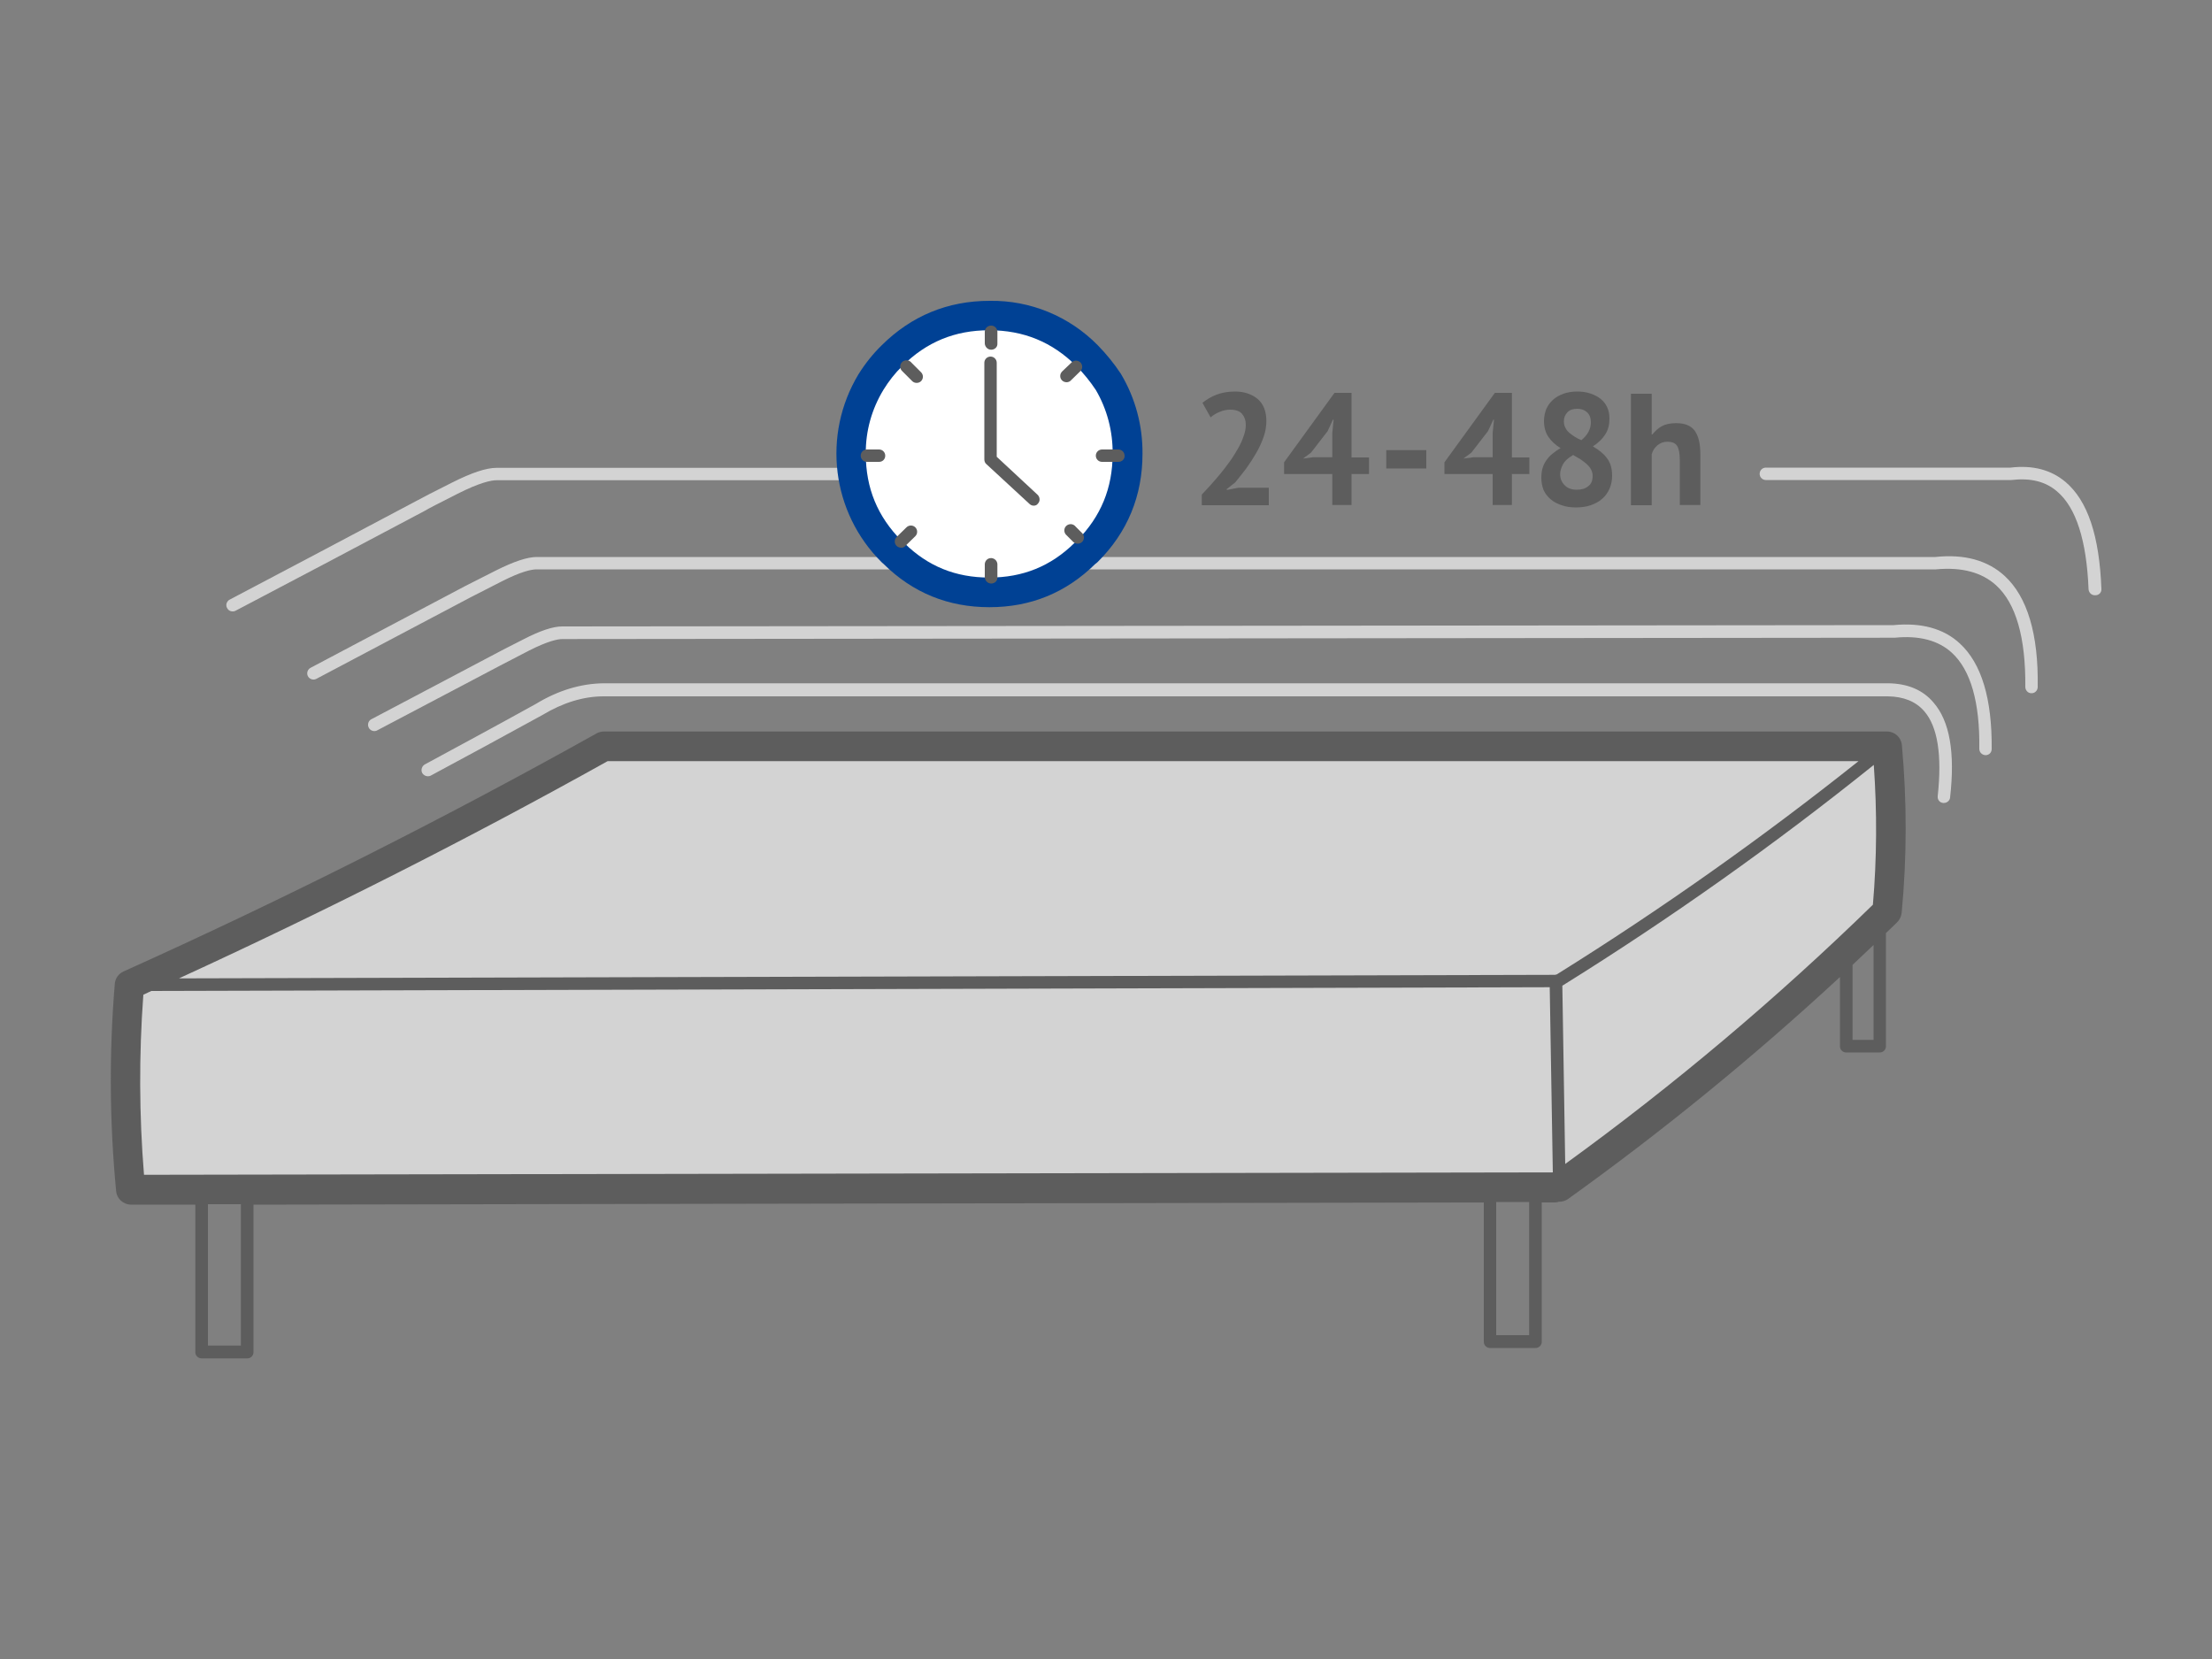 <?xml version="1.0" encoding="utf-8"?>
<!-- Generator: Adobe Illustrator 27.8.1, SVG Export Plug-In . SVG Version: 6.00 Build 0)  -->
<svg version="1.1" id="Layer_1" xmlns="http://www.w3.org/2000/svg" xmlns:xlink="http://www.w3.org/1999/xlink" x="0px" y="0px"
	 viewBox="0 0 1000 750" style="enable-background:new 0 0 1000 750;" xml:space="preserve">
<rect x="0" y="0" width="1000" height="750" fill="#808080" stroke="none"/>
<style type="text/css">
	.st0{fill-rule:evenodd;clip-rule:evenodd;fill:#D3D3D3;}
	.st1{fill:#5D5D5D;}
	.st2{fill:#D3D3D3;}
	.st3{fill-rule:evenodd;clip-rule:evenodd;fill:#FFFFFF;}
	.st4{fill:#004194;}
</style>
<polygon class="st0" points="59,446.9 275,336.1 851.7,336.1 851.7,412.9 706.8,537.9 59,537.9 "/>
<path class="st1" d="M859.8,336.8c-0.3-3.4-3.2-6.1-6.7-6.1H273c-1.1,0-2.3,0.3-3.2,0.8C200,370.5,128,406.7,55.8,439.2
	c-2.2,1-3.7,3.1-3.9,5.5c-2.6,31.2-2.4,62.6,0.6,93.8c0.3,3.4,3.2,6,6.6,6.1l0,0h29.2v66.7c0,1.6,1.3,2.8,2.9,2.8h20.6
	c1.6,0,2.8-1.3,2.8-2.8v-66.7l556.2-1v63c0,1.6,1.3,2.8,2.8,2.8h0h20.6c1.6,0,2.8-1.3,2.8-2.8v0v-63h5.8c0.7,0,1.3-0.1,1.9-0.3
	c1.5,0,2.9-0.4,4.1-1.2c43.1-30.9,84.1-64.4,123-100.4V473c0,1.6,1.3,2.8,2.8,2.8l0,0h15.2c1.6,0,2.8-1.3,2.8-2.8v0v-51.2
	c1.7-1.6,3.4-3.2,5.1-4.9c1.1-1.1,1.8-2.6,2-4.2C862.1,387.5,862.1,362.1,859.8,336.8z M274.7,344.1h565.5
	c-43.6,34.7-89.1,66.9-136.4,96.4l-0.8,0.2l-622.1,1.6C146.3,412.3,211.4,379.4,274.7,344.1z M64.8,449.7l3.6-1.7l632.2-1.7
	l1.4,83.7l-636.9,1.1C62.9,504.1,62.8,476.8,64.8,449.7z M108.9,608.3H94v-63.9h14.9L108.9,608.3z M691.3,603.6h-14.9v-60.2h14.9
	V603.6z M707.6,526.2l-1.3-80.6l0.2-0.1c48.8-30.4,95.8-63.7,140.6-99.7c1.5,21,1.4,42.2-0.4,63.2
	C803.2,451.4,756.7,490.6,707.6,526.2z M847,470.1h-9.5v-33.9c3.2-3,6.3-6,9.5-9V470.1z"/>
<path class="st2" d="M853.6,308.9H272.9c-10.2,0.1-20.6,3.2-30.6,9.3c-17.7,9.8-34.6,18.9-50.1,27.3c-1.4,0.7-2,2.4-1.4,3.8
	c0.7,1.4,2.4,2,3.8,1.4c0.1,0,0.2-0.1,0.2-0.1c15.6-8.4,32.5-17.5,50.3-27.3c9.3-5.6,18.6-8.5,27.8-8.5h580.5
	c7.2,0.1,12.6,2.3,16.4,6.6c6.2,7,8.2,20,6.2,38.5c-0.2,1.6,0.9,3,2.5,3.1c0,0,0,0,0,0h0.3c1.4,0,2.7-1.1,2.8-2.5
	c2.3-20.4-0.2-34.5-7.5-42.9C869.3,311.9,862.4,309,853.6,308.9z"/>
<path class="st2" d="M206.9,223.2c9.9-5,15.1-6.1,17.6-6.1h229.4c1.6,0,2.8-1.3,2.8-2.8c0-1.6-1.3-2.8-2.8-2.8H224.5
	c-4.7,0-11.3,2.2-20.2,6.7c-8.4,4.2-13.6,6.9-15.2,7.8c-31.6,16.8-60.1,31.8-85.5,45.2c-1.3,0.9-1.7,2.6-0.8,3.9
	c0.7,1.2,2.2,1.6,3.5,1.1c25.4-13.3,53.9-28.4,85.6-45.2C193.5,230,198.6,227.4,206.9,223.2z"/>
<path class="st2" d="M906.3,260.4c-7.7-7.1-18.3-10-31.3-8.6H242.7c-4.3,0-10.3,2-18.5,6.1c-7.7,3.9-12.4,6.3-14,7.1
	c-25.5,13.5-48.7,25.7-69.6,36.8c-1.4,0.6-2.1,2.3-1.5,3.7s2.3,2.1,3.7,1.5c0.1-0.1,0.3-0.1,0.4-0.2c20.9-11.1,44.1-23.3,69.6-36.8
	c1.6-0.8,6.2-3.2,13.9-7.1c9-4.6,13.6-5.5,15.9-5.5h632.6c11.6-1.1,20.7,1.3,27.2,7.2c9,8.2,13.4,23.7,13.2,45.9
	c0,1.6,1.2,2.9,2.8,2.9l0,0c1.6,0,2.8-1.3,2.8-2.8C921.6,286.7,916.5,269.8,906.3,260.4z"/>
<path class="st2" d="M886,290.9c-7.3-6.8-17.5-9.5-29.9-8.3l-602,0.6c-4.1,0-9.9,1.9-17.6,5.9c-7.3,3.7-11.8,6-13.2,6.8l-55.7,29.4
	c-1.3,0.9-1.6,2.7-0.7,4c0.8,1.1,2.2,1.5,3.4,1l55.8-29.4c1.5-0.8,5.9-3.1,13.1-6.8c8.5-4.3,12.9-5.2,15.1-5.2l602.3-0.6
	c11-1.1,19.7,1.2,25.8,6.8c8.5,7.8,12.7,22.4,12.4,43.4c0,1.6,1.2,2.8,2.8,2.9l0,0c1.6,0,2.8-1.2,2.8-2.8
	C900.6,315.9,895.8,299.9,886,290.9z"/>
<path class="st3" d="M501.1,172.8c5.8,9.8,8.8,21,8.7,32.4c0,17.3-6.1,32.1-18.3,44.3c-0.4,0.3-0.7,0.5-1,0.9
	c-11.9,11.6-26.3,17.5-43.2,17.5s-31.2-5.8-43-17.5c-0.3-0.3-0.7-0.6-1-0.9c-20.4-20.3-24.4-52-9.5-76.7c2.7-4.3,5.9-8.3,9.5-11.9
	c12.1-12.1,26.8-18.2,44-18.2c16.6-0.3,32.6,6.3,44.2,18.2C495,164.5,498.3,168.5,501.1,172.8z"/>
<path class="st4" d="M447.3,274.5c-18.6,0-34.6-6.5-47.7-19.4l-0.3-0.3c-0.3-0.2-0.5-0.4-0.7-0.6c-22.7-22.5-27-57.6-10.5-85
	c3-4.8,6.5-9.2,10.5-13.1c13.4-13.3,29.8-20.1,48.8-20.1c18.4-0.3,36,7,48.9,20.1c3.9,4,7.4,8.3,10.5,13l0.1,0.2
	c6.4,10.8,9.7,23.2,9.6,35.8c0,19.1-6.8,35.6-20.3,49c-0.2,0.2-0.5,0.4-0.7,0.6c-0.1,0.1-0.2,0.1-0.3,0.2
	C481.9,268,465.9,274.5,447.3,274.5z M407.6,244.5c0.5,0.4,0.9,0.7,1.3,1.1c10.6,10.4,23.1,15.5,38.3,15.5s27.8-5.1,38.5-15.6
	c0.4-0.4,0.8-0.7,1.2-1.1c10.8-10.9,16.1-23.8,16.1-39.3c0.1-10.1-2.5-20.1-7.6-28.8c-2.6-3.9-5.5-7.5-8.8-10.8
	c-10.9-10.9-23.9-16.2-39.4-16.2s-28.4,5.3-39.3,16.2c-3.3,3.2-6.1,6.8-8.5,10.7c-5.3,8.7-8.1,18.7-8,28.9
	C391.4,220.7,396.7,233.5,407.6,244.5L407.6,244.5z"/>
<path class="st1" d="M448.1,263.8c-1.6,0-2.8-1.3-2.9-2.8v-6c0.1-1.6,1.4-2.8,3-2.7c1.4,0.1,2.6,1.2,2.7,2.7v6
	C451,262.6,449.7,263.8,448.1,263.8z M505.6,208.8h-7.4c-1.6,0-2.8-1.3-2.8-2.8c0-1.6,1.3-2.8,2.8-2.8c0,0,0,0,0,0h7.4
	c1.6,0,2.8,1.3,2.8,2.8C508.5,207.6,507.2,208.8,505.6,208.8C505.7,208.8,505.7,208.8,505.6,208.8z M397.4,208.8h-5.5
	c-1.6,0-2.8-1.3-2.8-2.8c0-1.6,1.3-2.8,2.8-2.8h5.5c1.6,0,2.8,1.3,2.8,2.8C400.2,207.6,399,208.8,397.4,208.8
	C397.4,208.8,397.4,208.8,397.4,208.8z M448.1,158.1c-1.6,0-2.8-1.3-2.9-2.8v-5.1c-0.1-1.6,1.1-2.9,2.7-3c1.6-0.1,2.9,1.1,3,2.7
	c0,0.1,0,0.2,0,0.3v5.1C451,156.9,449.7,158.1,448.1,158.1L448.1,158.1z"/>
<path class="st1" d="M407.4,247.6c-1.6,0-2.9-1.2-2.9-2.8c0-0.8,0.3-1.5,0.9-2.1l4.4-4.3c1.1-1.1,2.9-1.1,4,0c1.1,1.1,1.1,2.9,0,4
	l-4.4,4.3C408.8,247.4,408.1,247.7,407.4,247.6z M487.2,245.8c-0.7,0-1.5-0.3-2-0.8l-3-3c-1.2-1-1.4-2.8-0.4-4s2.8-1.4,4-0.4
	c0.1,0.1,0.3,0.2,0.4,0.4l3,3c1.1,1.1,1.1,2.9,0,4C488.7,245.5,487.9,245.8,487.2,245.8L487.2,245.8z M414.4,173.1
	c-0.8,0-1.5-0.3-2-0.8l-4.4-4.4c-1.2-1-1.4-2.8-0.4-4s2.8-1.4,4-0.4c0.1,0.1,0.3,0.2,0.4,0.4l4.4,4.4c1.1,1.1,1.1,2.9,0,4
	C415.9,172.8,415.2,173.1,414.4,173.1L414.4,173.1z M482.2,172.8c-1.6,0-2.9-1.2-2.9-2.8c0-0.8,0.3-1.5,0.9-2.1l4.3-4.1
	c1.1-1.1,2.9-1,4,0.1c1,1.1,1,2.9-0.1,3.9l-4.2,4.1C483.7,172.5,482.9,172.8,482.2,172.8L482.2,172.8z"/>
<path class="st1" d="M467.3,228.6c-0.7,0-1.4-0.3-1.9-0.8l-19.5-18c-0.6-0.5-0.9-1.3-0.9-2.1V164c0-1.6,1.3-2.8,2.8-2.8
	c1.6,0,2.8,1.3,2.8,2.8v42.5l18.5,17.2c1.1,1.1,1.2,2.9,0.1,4C468.8,228.3,468.1,228.6,467.3,228.6L467.3,228.6z"/>
<g>
	<path class="st1" d="M572.5,190.3c0,2.4-0.4,4.9-1.3,7.4c-0.9,2.5-2,4.9-3.4,7.3c-1.4,2.4-2.9,4.7-4.5,6.9
		c-1.7,2.2-3.3,4.3-4.9,6.2l-3.8,3v0.4l5.2-1h13.8v7.9h-30.3v-4.8c1.1-1.2,2.4-2.6,3.9-4.2c1.4-1.6,2.9-3.3,4.4-5.1
		c1.5-1.8,2.9-3.7,4.3-5.6c1.4-1.9,2.6-3.9,3.7-5.8c1.1-1.9,2-3.8,2.6-5.7c0.7-1.8,1-3.6,1-5.2c0-2-0.6-3.6-1.7-4.9
		c-1.1-1.3-2.9-1.9-5.4-1.9c-1.5,0-3.1,0.3-4.7,1c-1.6,0.6-3,1.5-4.1,2.5l-3.7-6.6c1.9-1.5,4-2.8,6.4-3.7c2.4-0.9,5.2-1.4,8.4-1.4
		c2.1,0,4,0.3,5.7,0.9c1.7,0.6,3.2,1.4,4.5,2.5s2.2,2.5,2.9,4.1C572.1,186.1,572.5,188.1,572.5,190.3z"/>
	<path class="st1" d="M618.9,214.3H611v14h-8.7v-14h-21.8V209l22.8-31.4h7.7v29.2h7.9V214.3z M602.3,195.8l0.6-6.1h-0.3l-2.4,5.2
		l-7.5,9.7l-3.6,2.7l4.6-0.6h8.6V195.8z"/>
	<path class="st1" d="M626.7,203.5h18.1v8.3h-18.1V203.5z"/>
	<path class="st1" d="M691.4,214.3h-7.9v14h-8.7v-14H653V209l22.8-31.4h7.7v29.2h7.9V214.3z M674.8,195.8l0.6-6.1h-0.3l-2.4,5.2
		l-7.5,9.7l-3.6,2.7l4.6-0.6h8.6V195.8z"/>
	<path class="st1" d="M696.8,216c0-1.7,0.2-3.2,0.6-4.5c0.4-1.3,1-2.5,1.8-3.6c0.8-1.1,1.7-2.1,2.8-2.9c1.1-0.9,2.2-1.7,3.5-2.4
		c-2.4-1.5-4.2-3.2-5.5-5.1c-1.3-1.9-2-4.4-2-7.2c0-1.9,0.4-3.6,1-5.3c0.7-1.6,1.7-3,3-4.2c1.3-1.2,2.9-2.1,4.8-2.8
		c1.9-0.7,4-1,6.3-1c2.2,0,4.1,0.3,5.9,0.9c1.8,0.6,3.3,1.4,4.6,2.4c1.3,1.1,2.3,2.3,3,3.9c0.7,1.5,1,3.2,1,5c0,2.8-0.6,5.2-1.9,7.2
		c-1.3,2-3.1,3.8-5.6,5.4c2.9,1.7,5.1,3.5,6.5,5.5c1.5,2,2.2,4.6,2.2,7.8c0,2.2-0.4,4.1-1.2,5.9c-0.8,1.8-1.9,3.3-3.3,4.5
		c-1.4,1.3-3.2,2.2-5.2,2.9c-2,0.7-4.2,1-6.6,1c-2.4,0-4.6-0.3-6.5-1c-1.9-0.6-3.6-1.5-5-2.7c-1.4-1.2-2.4-2.5-3.2-4.2
		C697.2,219.9,696.8,218.1,696.8,216z M720,215.1c0-1.1-0.3-2.1-0.8-3c-0.5-0.9-1.2-1.7-2.1-2.5c-0.8-0.7-1.8-1.4-2.8-2.1
		c-1-0.6-2.1-1.2-3.1-1.8c-2.3,1.3-3.8,2.7-4.6,4.2c-0.8,1.5-1.3,3-1.3,4.5c0,1.9,0.7,3.6,2,4.9c1.3,1.4,3.2,2.1,5.5,2.1
		c2.2,0,3.9-0.5,5.2-1.6C719.4,218.8,720,217.2,720,215.1z M707,190.4c0,1.2,0.2,2.2,0.7,3c0.4,0.9,1,1.6,1.8,2.3
		c0.7,0.6,1.6,1.2,2.5,1.8c0.9,0.6,1.9,1.1,2.9,1.5c2.9-2.4,4.3-5.1,4.3-8.1c0-2-0.6-3.5-1.8-4.6c-1.2-1-2.6-1.5-4.3-1.5
		c-2.1,0-3.7,0.6-4.6,1.7C707.5,187.6,707,188.9,707,190.4z"/>
	<path class="st1" d="M759.4,228.4v-20.5c0-2.9-0.4-5-1.2-6.3c-0.8-1.3-2.3-1.9-4.5-1.9c-1.6,0-3,0.5-4.4,1.6
		c-1.3,1.1-2.2,2.5-2.6,4.1v23h-9.4V178h9.4v18.4h0.3c1.2-1.5,2.6-2.8,4.2-3.7c1.7-0.9,3.8-1.4,6.4-1.4c1.8,0,3.4,0.2,4.8,0.7
		c1.4,0.5,2.6,1.3,3.5,2.4c0.9,1.1,1.6,2.6,2.1,4.5s0.7,4.2,0.7,7v22.4H759.4z"/>
</g>
<path class="st2" d="M950,266.3c-0.9-24.1-6.2-39.9-16.2-48.4c-6.5-5.5-14.8-7.7-24.9-6.5h-17.1h-9.4h-84.1c-1.6,0-2.8,1.3-2.8,2.8
	c0,1.6,1.3,2.8,2.8,2.8h84.1h9.4h17.2c0.1,0,0.2,0,0.3,0c8.6-1,15.4,0.6,20.7,5.2c8.6,7.3,13.3,22.2,14.2,44.2
	c0.1,1.5,1.3,2.7,2.8,2.7h0.1C948.8,269.2,950.1,267.9,950,266.3C950,266.3,950,266.3,950,266.3z"/>
</svg>
